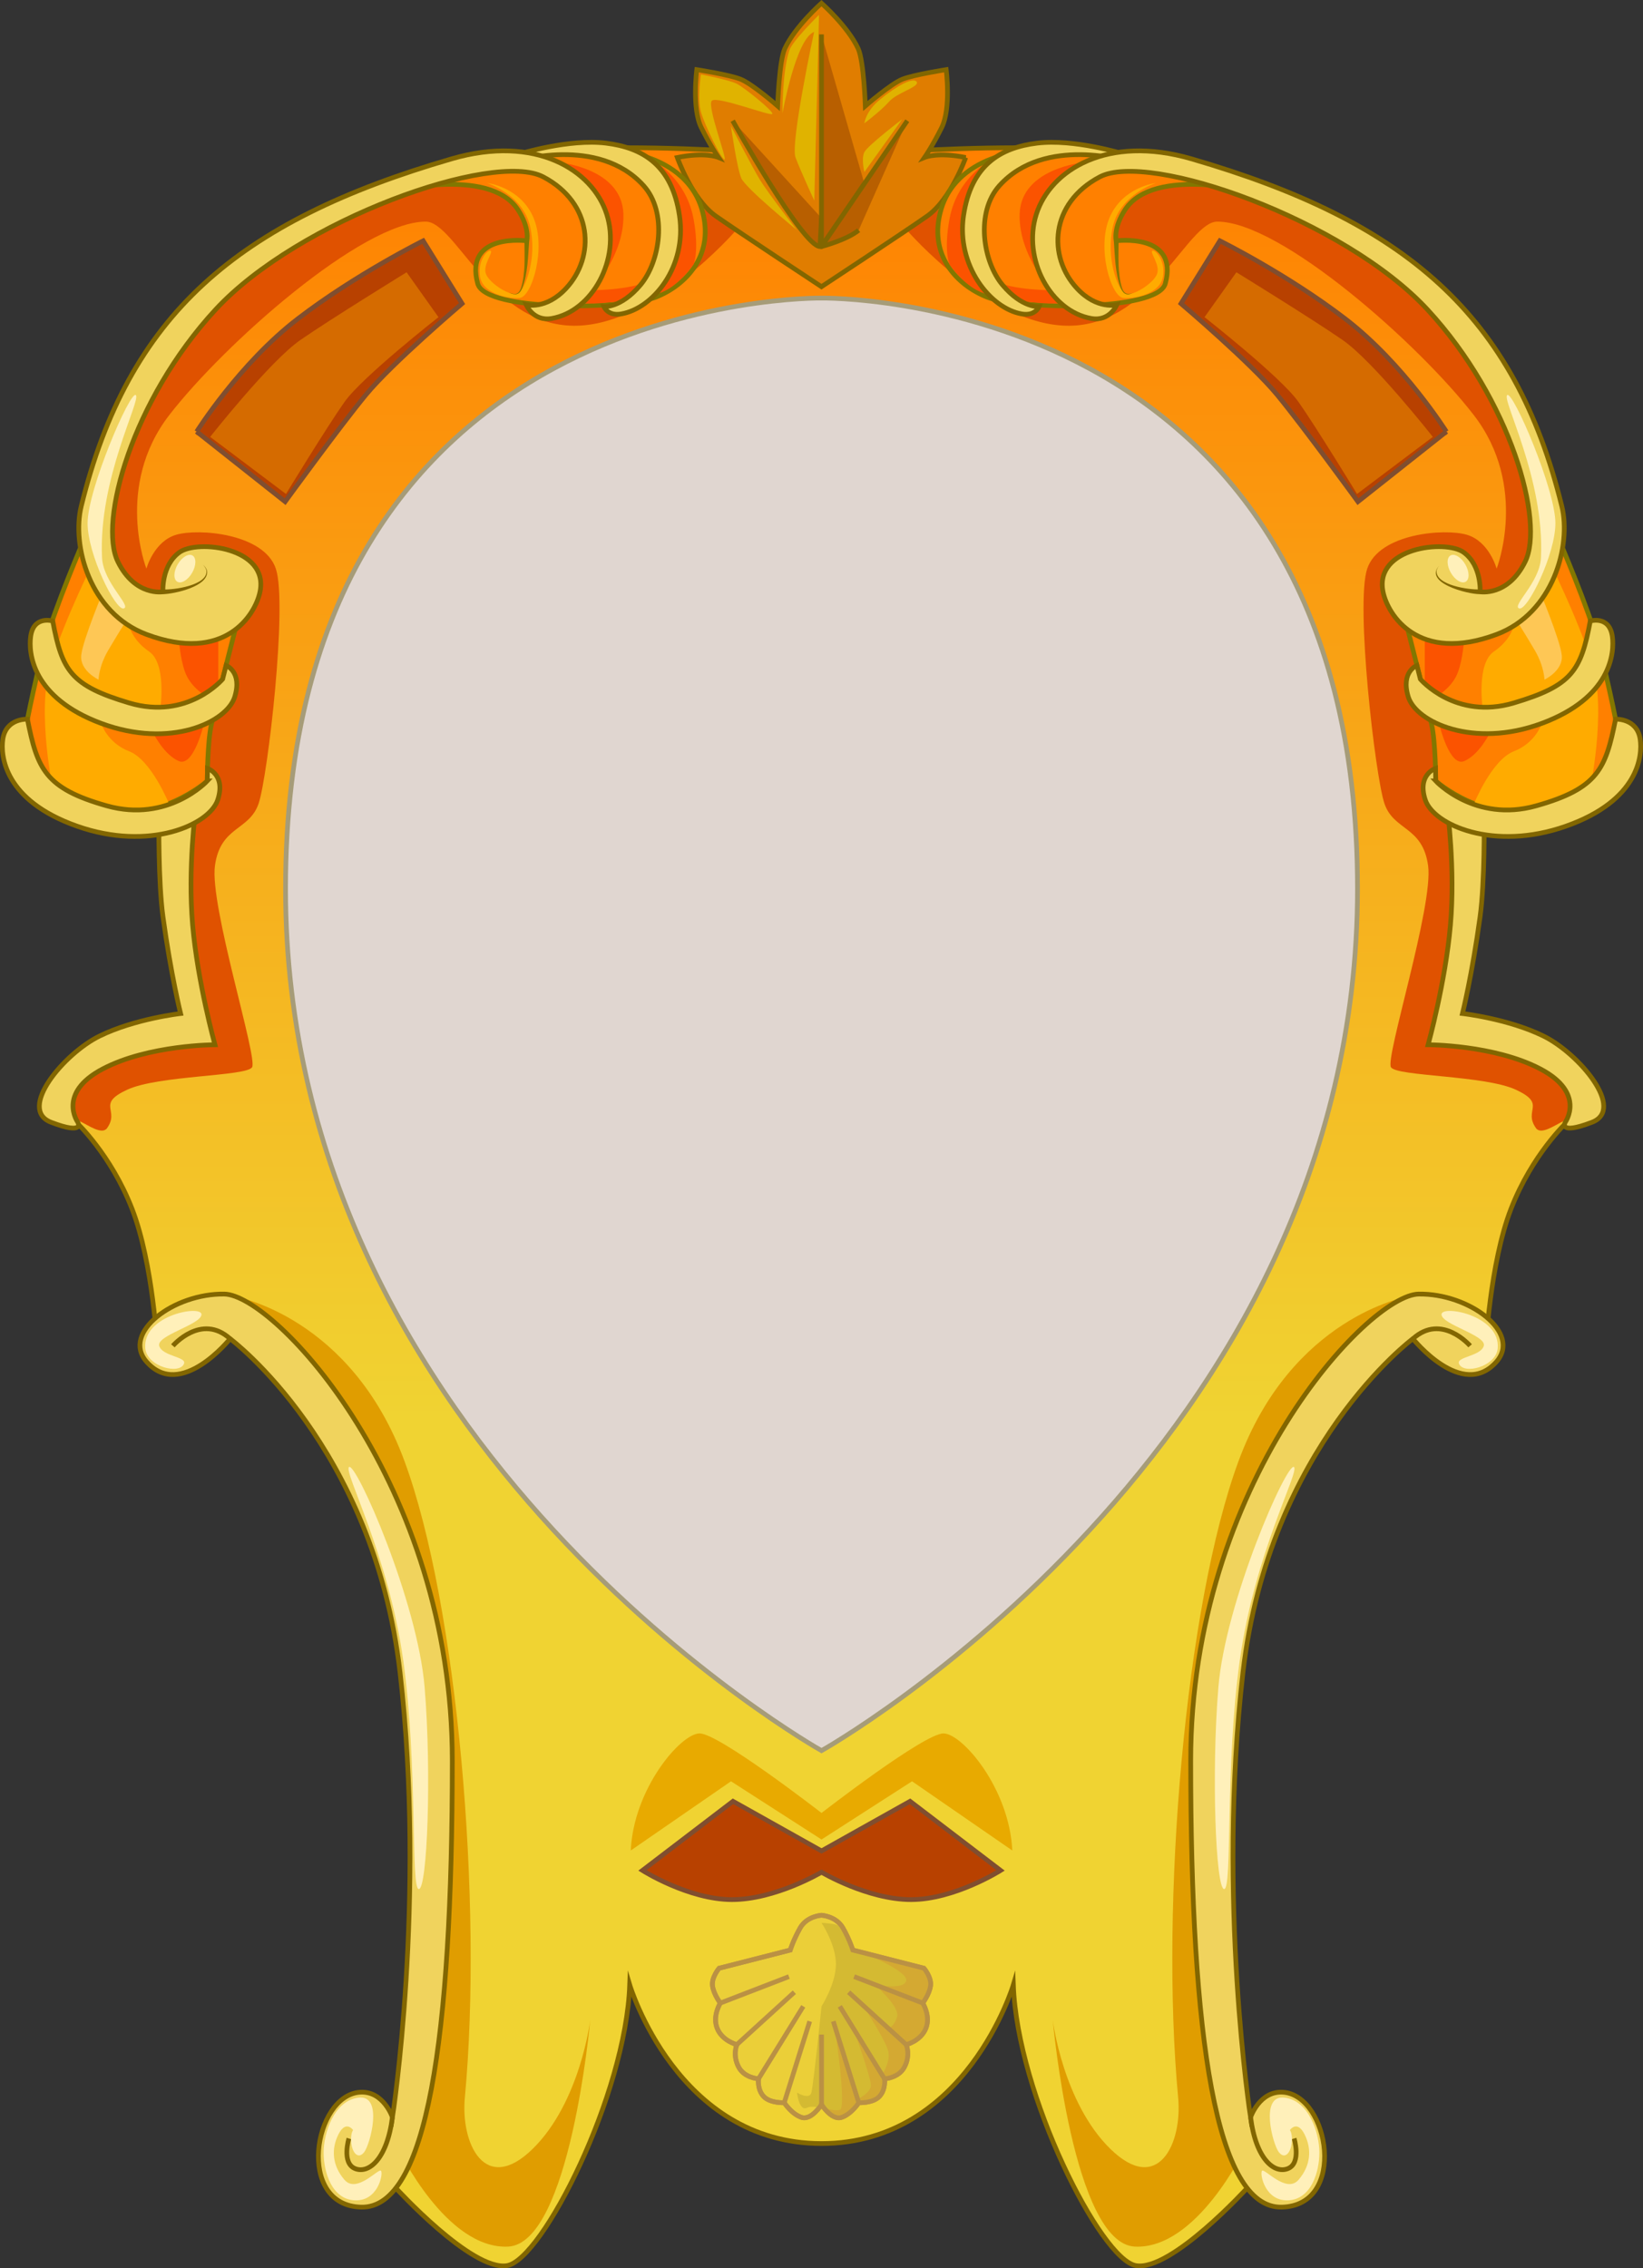 <?xml version="1.0" encoding="UTF-8"?><svg id="a" xmlns="http://www.w3.org/2000/svg" width="348.11" height="480.45" xmlns:xlink="http://www.w3.org/1999/xlink" viewBox="0 0 348.11 480.45"><rect x="0" y="0" width="348.11" height="480.45" fill="#333333" stroke="none"/><defs><linearGradient id="b" x1="174.06" y1="31.29" x2="174.06" y2="479.95" gradientUnits="userSpaceOnUse"><stop offset="0" stop-color="#ff8000"/><stop offset=".6" stop-color="#f0d332"/></linearGradient></defs><g><path d="M336.03,233.63l-4.09,4.1s-7.33,6.82-11.8,18.33c-4.47,11.51-5.39,29.78-5.39,29.78l-18.82-5.3-25.82,32.59-12.62,54.97,2.22,68.33,4.7,26.85s-16.23,17.85-23.72,16.61c-7.48-1.25-25.16-36.18-25.99-59.47,0,0-10.02,33.61-40.64,33.61s-40.64-33.61-40.64-33.61c-.83,23.29-18.51,58.22-25.99,59.47-7.49,1.24-23.72-16.61-23.72-16.61l4.7-26.85,2.22-68.33-12.62-54.97-25.82-32.59-18.82,5.3s-.92-18.27-5.39-29.78c-4.47-11.51-11.8-18.33-11.8-18.33l-4.09-4.1,6.17-8.8,22.79-7.06-4.72-37.22s7.32-17.78-9.25-42.36c-16.57-24.58,1.98-61.32,16.45-75.87,14.47-14.55,38.53-21.59,57.79-27.92,19.26-6.32,72.74-1.04,72.74-1.04,0,0,53.48-5.28,72.74,1.04,19.26,6.33,43.32,13.37,57.79,27.92,14.47,14.55,33.02,51.29,16.45,75.87-16.57,24.58-9.25,42.36-9.25,42.36l-4.72,37.22,22.79,7.06,6.17,8.8Z" fill="url(#b)" stroke="#826600" stroke-miterlimit="10"/><path d="M50.01,274.68s24.41,4.24,35.68,34.78,16.65,93.77,12.8,134.82c-.92,9.75,4.27,20.75,14.35,10.9s12.21-27.25,12.21-27.25c0,0-4.27,47.32-17.4,47.93s-23.25-20.68-23.25-20.68l7.98-84.36-18.54-67.75-23.83-28.38Z" fill="#e09d00"/><path d="M155.9,48.83s-18.03,20.87-35.04,20.15c-17.01-.72-24.44-22.04-30.66-22.04-13.43,0-42.65,25.87-54.33,40.97-11.67,15.09-4.85,32.54-4.85,32.54,0,0,1.56-5.78,6.31-7.18,4.76-1.4,18.59-.28,21.11,7.18,2.52,7.45-1.68,43.83-3.63,49.7-1.96,5.88-8.11,4.76-9.27,13.22-1.16,8.45,9.13,40.74,7.87,42.69-1.26,1.96-19.85,1.68-26.47,4.76-6.62,3.07-1.5,4.25-4.25,8.13-1.07,1.51-3.96-.6-5.72-1.43-.57-.6-.48,.21-.48,.21l-3.58-3.59,6.49-9.57,21.97-6.8-2.68-21.11-1.8-16.82h0c1.14-3.56,5.14-19.95-9.49-41.65-16.57-24.58,1.98-61.32,16.45-75.87,14.46-14.55,38.52-21.59,57.78-27.92,4.88-1.6,11.97-2.46,19.82-2.85l9.33,.41,25.12,16.87Z" fill="#e05200"/><g><path d="M41.67,91.43s9.06-14.42,21.42-23.9,26.57-16.52,26.57-16.52l8.24,13.29s-14.83,12.59-20.39,19.34-17.1,22.62-17.1,22.62l-18.75-14.84Z" fill="#b84100" stroke="#804e2f" stroke-miterlimit="10"/><path d="M44.54,92.53s12.6-16.01,19.1-20.51,22.51-14.35,22.51-14.35l6.75,9.51s-16.18,12.67-19.91,17.96-12.4,19.49-12.4,19.49l-16.06-12.09Z" fill="#d56b00"/></g><path d="M174.06,396.56s9.76,5.8,18.97,5.8,18.97-6.18,18.97-6.18l-19.18-14.64-18.76,10.51-18.76-10.51-19.18,14.64s9.76,6.18,18.97,6.18,18.97-5.8,18.97-5.8h0Z" fill="#b84100" stroke="#804e2f" stroke-miterlimit="10"/><path d="M214.48,391.96l-21.24-14.66-19.18,12.33-19.18-12.33-21.24,14.66c.61-13.06,10.5-24.67,14.53-24.8,4.03-.12,25.89,16.85,25.89,16.85,0,0,21.86-16.97,25.89-16.85,4.03,.13,13.92,11.74,14.53,24.8Z" fill="#e8aa00"/><path d="M298.1,274.68s-24.41,4.24-35.68,34.78-16.65,93.77-12.8,134.82c.92,9.75-4.27,20.75-14.35,10.9-10.07-9.85-12.21-27.25-12.21-27.25,0,0,4.27,47.32,17.4,47.93s23.25-20.68,23.25-20.68l-7.98-84.36,18.54-67.75,23.83-28.38Z" fill="#e09d00"/><path d="M192.22,48.83s18.03,20.87,35.04,20.15c17.01-.72,24.44-22.04,30.66-22.04,13.43,0,42.65,25.87,54.33,40.97,11.67,15.09,4.85,32.54,4.85,32.54,0,0-1.56-5.78-6.31-7.18-4.76-1.4-18.59-.28-21.11,7.18-2.52,7.45,1.68,43.83,3.63,49.7,1.96,5.88,8.11,4.76,9.27,13.22,1.16,8.45-9.13,40.74-7.87,42.69,1.26,1.96,19.85,1.68,26.47,4.76,6.62,3.07,1.5,4.25,4.25,8.13,1.07,1.51,3.96-.6,5.72-1.43,.57-.6,.48,.21,.48,.21l3.58-3.59-6.49-9.57-21.97-6.8,2.68-21.11,1.8-16.82h0c-1.14-3.56-5.14-19.95,9.49-41.65,16.57-24.58-1.98-61.32-16.45-75.87-14.46-14.55-38.52-21.59-57.78-27.92-4.88-1.6-11.97-2.46-19.82-2.85l-9.33,.41-25.12,16.87Z" fill="#e05200"/><g><path d="M306.45,91.43s-9.06-14.42-21.42-23.9-26.57-16.52-26.57-16.52l-8.24,13.29s14.83,12.59,20.39,19.34,17.1,22.62,17.1,22.62l18.75-14.84Z" fill="#b84100" stroke="#804e2f" stroke-miterlimit="10"/><path d="M303.57,92.53s-12.6-16.01-19.1-20.51-22.51-14.35-22.51-14.35l-6.75,9.51s16.18,12.67,19.91,17.96,12.4,19.49,12.4,19.49l16.06-12.09Z" fill="#d56b00"/></g></g><g><path d="M204.61,33.36s-3.13,8.89-8.18,12.42c-5.05,3.54-22.38,14.95-22.38,14.95,0,0-17.32-11.41-22.37-14.95-5.05-3.53-8.18-12.42-8.18-12.42,5.81-1.17,8.5-.1,8.72-.01-.14-.2-1.69-2.44-3.63-6.31-2.03-4.06-.96-12.29-.96-12.29,0,0,6.81,1.06,9.27,2.02,2.46,.97,7.86,5.68,7.86,5.68,0,0,.32-9.54,1.52-12.15,2.14-4.63,7.77-9.63,7.77-9.63,0,0,5.64,5,7.77,9.63,1.21,2.61,1.52,12.15,1.52,12.15,0,0,5.41-4.71,7.87-5.68,2.45-.96,9.26-2.02,9.26-2.02,0,0,1.07,8.23-.96,12.29-1.94,3.87-3.48,6.11-3.62,6.31,.22-.09,2.91-1.16,8.72,.01Z" fill="#e07d00" stroke="#826600" stroke-miterlimit="10"/><path d="M155.24,25.57s14.82,26.65,18.5,26.65l.31-6.03" fill="#b85f00" stroke="#826600" stroke-linejoin="round"/><polyline points="174.05 7.29 174.05 52.22 183.14 38.9" fill="#b85f00" stroke="#826600" stroke-linejoin="round"/><path d="M192.23,25.57l-18.17,26.65s5.4-1.41,7.86-3.45" fill="#b85f00" stroke="#826600" stroke-linejoin="round"/><path d="M148.51,15.77s-.81,5.09,0,7.94,4.33,9.99,4.99,10.08c.67,.1-3.78-11.41-2.68-12.46,1.11-1.05,12.43,3.33,12.81,2.81,.38-.52-5.85-5.52-7.47-6.37-1.62-.86-7.66-2-7.66-2Z" fill="#e0b300"/><path d="M173.53,3.15s-5.59,5.46-6.28,7.5c-1.55,4.62-1.46,13.36-1.46,13.36,0,0,2.8-15.75,6.7-17.26,0,0-5.08,23.6-3.94,26.61s3.98,9.14,3.98,9.14l1-39.34Z" fill="#e0b300"/><path d="M194.23,17.36c.63,1.04-4.19,2.26-5.85,4.16s-5.24,4.59-5.24,4.59c0,0,.24-2.52,3.35-5.06,3.47-2.84,7.06-4.81,7.74-3.69Z" fill="#e0b300"/><path d="M154.86,26.65s1.27,8.93,2.2,11.09,11.71,10.93,11.71,10.93c0,0-6.07-7.81-7.76-10.59s-6.15-11.42-6.15-11.42Z" fill="#e0b300"/><path d="M191.14,25.26s-7.29,5.56-8,6.96,0,4.21,0,4.21l8-11.16Z" fill="#e0b300"/></g><path d="M33.67,173.7s-.16,13.06,.86,20.49c1.68,12.26,3.73,20.49,3.73,20.49,0,0-9.67,1.09-17.17,4.77s-17.48,15.51-10.25,18.27,5.65,0,5.65,0c0,0-4.47-6.18,5.26-11.3s23.79-5.13,23.79-5.13c0,0-3.68-13.28-4.73-25.37s.66-24.58,.66-24.58l-7.8,2.35Z" fill="#f0d35d" stroke="#826600" stroke-miterlimit="10"/><g><g><path d="M82.36,40.72s21.18-5.58,27.33,3.63c2.62,3.93,1.93,6.66,1.93,6.66,0,0-13.33-1.76-10.41,9.05,1.64,6.08,31.29,5.43,37.72,2.89s12.67-8.97,9.75-18.72-15.01-14.59-31.2-11.68-35.12,8.17-35.12,8.17Z" fill="#ff8000" stroke="#827700" stroke-miterlimit="10"/><path d="M125.8,61.46s11.16-.01,13.88-3.49,3.04-11.41,1.3-16.09-3.74-8.53-3.74-8.53c0,0,8,3.59,9.72,13.09,1.22,6.72,0,9.54,0,9.54,0,0-3.26,4.9-7.35,6.14s-11.67,2.38-15.61,2.14,1.8-2.81,1.8-2.81Z" fill="#fb5300"/><path d="M118.42,34.4s13.33,1.17,13.66,10.88-8.25,17.86-8.25,17.86c0,0,4.72-10.25,2.84-16.89s-8.25-11.85-8.25-11.85Z" fill="#fb5300"/><path d="M103.99,53.13c.5,.41-1.79,3.04-1,4.98s5.36,4.95,6.85,3.95,4-7.34,2.48-14.1-9.13-9.2-9.13-9.2c0,0,6.98,.78,9.8,7.26s-.28,16.84-2.89,17.09-7.81-.98-8.39-4.51,1.76-5.89,2.27-5.46Z" fill="#ffab00"/><g><path d="M111.62,51.01c-.14,13.55-2.46,11.3-3.78,10.97" fill="#ff8000"/><path d="M112.12,51.02c-.25,3.37-.26,6.85-1.48,10.04-.62,1.45-1.45,1.54-2.79,.92,.53,.13,1.09,.41,1.61,.21,.51-.19,.76-.74,.95-1.23,.96-3.2,.71-6.65,.71-9.96,0,0,1,.01,1,.01h0Z" fill="#827700"/></g></g><g><path d="M5.05,156.15s2.18-11.44,4.36-19.43,8.34-22.3,8.34-22.3l14.18,14.67,17.8,4.65s-4,15.69-4.9,19.51-.91,12.17-.91,12.17c0,0-10.53,9.44-23.43,5.81s-15.44-15.08-15.44-15.08Z" fill="#ff8000" stroke="#827700" stroke-miterlimit="10"/><path d="M20.22,118.14l7.17,14.4s.54,2.96,4.22,5.48,2.39,11.77,2.39,11.77l-12.56,3.43s1.24,4.1,5.95,5.93,8.48,11.23,8.48,11.23l-11.17,3.33-13.29-5.6s-3.84-17.36-.64-27.5,9.45-22.46,9.45-22.46Z" fill="#ffab00"/><path d="M22.12,124.63s-4.58,10.9-4.91,14.17,3.67,5.16,3.67,5.16c0,0,.04-2.76,2-6.14s5.89-9.59,5.89-9.59l-6.65-3.6Z" fill="#fec755"/><path d="M37.97,136.15s.38,4.8,1.71,7.25,3.47,3.69,3.47,3.69l-10.6,8.32s2.15,4.39,5.3,5.79,5.3-7.7,5.3-7.7l3.1-8.71v-9.43l-8.28,.8Z" fill="#fb5300"/></g><path d="M47.17,143.85s-7.4,8.73-19.78,5.05-14.24-6.82-16.22-17.36c0,0-4.04-1.24-4.67,3.25-.49,3.5,.27,12.98,14.94,18.43s26.64-.26,28.29-5.6-1.83-6.67-1.83-6.67l-.73,2.9Z" fill="#f0d35d" stroke="#826600" stroke-miterlimit="10"/><path d="M43.92,165.41s-8.27,8.95-21.31,5.27-14.71-7.81-16.8-18.35c0,0-4.54-.25-5.21,4.24-.52,3.5,.28,12.98,15.74,18.43,15.28,5.38,28.06-.26,29.8-5.6s-2.18-6.64-2.18-6.64l-.04,2.65Z" fill="#f0d35d" stroke="#826600" stroke-miterlimit="10"/><path d="M110.19,32.56s10.41-3.19,18.18-2.24,14.01,4.62,15.6,15.4-5.58,19.62-12.37,20.78c-2.86,.49-3.65-1.56-3.65-1.56,0,0,3.57,.38,7.74-4.57s5.78-15.4,.66-21.06c-9.64-10.67-27.2-5.11-27.2-5.11l1.04-1.64Z" fill="#f0d35d" stroke="#826600" stroke-miterlimit="10"/><g><path d="M34.52,125.35s-.35-5.58,3.49-8.36,18.99-1.03,17.08,8.36c-.99,4.88-7.43,15.24-24.05,9.03-12.08-4.52-15.86-18.88-13.83-27.15,9.95-40.53,32.98-60.37,78.52-73.6,17.7-5.14,29.81,2.31,32.82,11.75s-3.02,20.6-11.68,22.08c-3.91,.67-5.38-2.91-5.38-2.91,0,0,4.18,1.13,8.46-3.48,6.22-6.71,5.72-18.03-4.84-23.6s-51.88,9.09-69.47,28.14c-17.59,19.05-24.83,44.92-20.66,53.37,3.65,7.41,9.55,6.37,9.55,6.37Z" fill="#f0d35d" stroke="#826600" stroke-miterlimit="10"/><path d="M34.53,124.85c2.27,.13,9.38-.86,9.22-3.9-.07-.51-.39-.97-.77-1.33,.41,.33,.77,.77,.89,1.31,.44,3.26-6.88,4.87-9.36,4.93,0,0,.02-1,.02-1h0Z" fill="#826600"/><ellipse cx="39.18" cy="120.44" rx="3.21" ry="1.77" transform="translate(-84.72 94.15) rotate(-60)" fill="#fff0ba"/><path d="M18.56,110.82c0,6.63,5.92,18.57,7.65,18.06s-4.33-5.44-4.59-10.74c-.82-16.71,8.37-33.54,7.15-34.46s-10.21,20-10.21,27.14Z" fill="#fff0ba"/></g></g><g><path d="M48.75,283.56s-10.45,13.08-17.68,4.9c-5.45-6.16,5.78-14.53,16.46-14.36s48.3,40.09,48.3,98.88-5.37,94.83-19.28,94.52-10.09-23.61-.32-24.34c5.01-.37,6.92,5.32,6.92,5.32,0,0,7.15-46.02,1.62-94.14s-36.01-70.78-36.01-70.78Z" fill="#f0d35d" stroke="#826600" stroke-miterlimit="10"/><path d="M36.63,285.06s6.04-7.01,12.12-1.49" fill="#f0d35d" stroke="#826600" stroke-miterlimit="10"/><path d="M73.92,452.96s-1.57,5.16,1.27,6.36,6.8-1.84,7.95-10.84" fill="#f0d35d" stroke="#826600" stroke-miterlimit="10"/><path d="M74.81,451.17s-.63,.84-.37,2.86,1.47,3.43,2.73,1.81,4.09-12.11-1.15-11.54-7.45,7.5-7.45,11.64,1.73,9.91,6.61,10.12,6.03-5.51,5.56-6.24-5.14,4.93-7.76,1.89-2.83-6.56-1.26-9.65,3.09-.89,3.09-.89Z" fill="#fff0ba"/><path d="M30.78,285.58c.33,3.93,7.35,5.68,8.22,3.23,.51-1.44-4.67-1.55-5.27-3.75s8.82-4.48,8.96-6.61-12.5,.08-11.91,7.13Z" fill="#fff0ba"/><path d="M73.95,310.74c1.45-1.13,14.51,28.34,16.02,46.68s.55,42.71-1.23,42.71-.17-25.85-3.29-48.33-12.73-40.11-11.5-41.07Z" fill="#fff0ba"/></g><g><path d="M174.06,405.68s3.11,.16,4.55,2.72,2.08,4.65,2.08,4.65l15.07,3.85s1.64,1.92,1.4,3.71-1.66,3.67-1.66,3.67c0,0,1.74,2.74,.65,5.39s-4.15,3.41-4.15,3.41c0,0,.97,2.22-.39,4.77-1.23,2.31-4.2,2.47-4.2,2.47,0,0,.31,2.26-1.09,3.74s-4.36,1.32-4.36,1.32c0,0-1.56,2.41-3.66,3.11s-4.24-2.73-4.24-2.73c0,0-2.14,3.43-4.24,2.73s-3.66-3.11-3.66-3.11c0,0-2.96,.16-4.36-1.32s-1.09-3.74-1.09-3.74c0,0-2.97-.16-4.2-2.47-1.36-2.55-.39-4.77-.39-4.77,0,0-3.06-.76-4.15-3.41s.65-5.39,.65-5.39c0,0-1.43-1.88-1.66-3.67s1.4-3.71,1.4-3.71l15.07-3.85s.64-2.08,2.08-4.65,4.55-2.72,4.55-2.72Z" fill="#ebcf38" stroke="#ba9144" stroke-miterlimit="10"/><path d="M197.17,420.61c-.24,1.79-1.66,3.67-1.66,3.67,0,0,1.74,2.74,.65,5.39-1.09,2.65-4.16,3.41-4.16,3.41,0,0,.97,2.22-.39,4.77-1.23,2.31-4.2,2.47-4.2,2.47,0,0,.31,2.26-1.09,3.74-1.4,1.48-4.36,1.32-4.36,1.32,0,0-1.56,2.42-3.66,3.12-1.35,.45-2.72-.81-3.52-1.77l.35-7.56,1.77-14.89,4.37-11.07,14.49,3.69s1.64,1.92,1.41,3.71Z" fill="#d4a932"/><path d="M174.06,407.28s3.05,4.57,3.05,8.75-3.05,8.94-3.05,8.94c0,0-1.7,16.61-2.15,18.26-.44,1.65-3.05,0-3.05,0,0,0,.45,4.06,2.1,3.23,1.65-.82,5.4,.91,6.97,.44,1.57-.47-1.18-18.16-1.18-18.16l4.98,15.88s2.77-1.33,2.8-2.91c.04-1.58-3.9-12.55-3.9-12.55l6.25,10.3s1.73-2.49,1.36-4.78c-.36-2.28-5.57-10.11-5.57-10.11l5.57,5.07s1.26-.37,1.84-2.51-4.79-6.8-4.79-6.8c0,0,6.13,1.31,6.71-.75,.59-2.06-9.33-6.03-9.33-6.03-.01-.01-1.96-.49-1.97-.5,0,0-1.29-3.14-1.3-3.15-.25-.43-1.03-2.09-2.85-2.37-1.17-.18-2.49-.25-2.49-.25Z" fill="#d4ba32"/><line x1="195.5" y1="424.28" x2="180.97" y2="418.67" fill="none" stroke="#ba9144" stroke-miterlimit="10"/><line x1="192" y1="433.08" x2="179.81" y2="421.98" fill="none" stroke="#ba9144" stroke-miterlimit="10"/><line x1="187.4" y1="440.32" x2="177.93" y2="424.97" fill="none" stroke="#ba9144" stroke-miterlimit="10"/><line x1="181.95" y1="445.38" x2="176.55" y2="428.14" fill="none" stroke="#ba9144" stroke-miterlimit="10"/><line x1="152.61" y1="424.28" x2="167.15" y2="418.67" fill="none" stroke="#ba9144" stroke-miterlimit="10"/><line x1="156.11" y1="433.08" x2="168.3" y2="421.98" fill="none" stroke="#ba9144" stroke-miterlimit="10"/><line x1="160.71" y1="440.32" x2="170.19" y2="424.97" fill="none" stroke="#ba9144" stroke-miterlimit="10"/><line x1="166.16" y1="445.38" x2="171.56" y2="428.14" fill="none" stroke="#ba9144" stroke-miterlimit="10"/><line x1="174.06" y1="445.77" x2="174.06" y2="430.95" fill="none" stroke="#ba9144" stroke-miterlimit="10"/><path d="M174.06,405.68s3.11,.16,4.55,2.72,2.08,4.65,2.08,4.65l15.07,3.85s1.64,1.92,1.4,3.71-1.66,3.67-1.66,3.67c0,0,1.74,2.74,.65,5.39s-4.15,3.41-4.15,3.41c0,0,.97,2.22-.39,4.77-1.23,2.31-4.2,2.47-4.2,2.47,0,0,.31,2.26-1.09,3.74s-4.36,1.32-4.36,1.32c0,0-1.56,2.41-3.66,3.11s-4.24-2.73-4.24-2.73c0,0-2.14,3.43-4.24,2.73s-3.66-3.11-3.66-3.11c0,0-2.96,.16-4.36-1.32s-1.09-3.74-1.09-3.74c0,0-2.97-.16-4.2-2.47-1.36-2.55-.39-4.77-.39-4.77,0,0-3.06-.76-4.15-3.41s.65-5.39,.65-5.39c0,0-1.43-1.88-1.66-3.67s1.4-3.71,1.4-3.71l15.07-3.85s.64-2.08,2.08-4.65,4.55-2.72,4.55-2.72Z" fill="none" stroke="#ba9144" stroke-miterlimit="10"/></g><path d="M314.45,173.7s.16,13.06-.86,20.49c-1.68,12.26-3.73,20.49-3.73,20.49,0,0,9.67,1.09,17.17,4.77s17.48,15.51,10.25,18.27c-7.23,2.76-5.65,0-5.65,0,0,0,4.47-6.18-5.26-11.3s-23.79-5.13-23.79-5.13c0,0,3.68-13.28,4.73-25.37s-.66-24.58-.66-24.58l7.8,2.35Z" fill="#f0d35d" stroke="#826600" stroke-miterlimit="10"/><g><g><path d="M265.75,40.72s-21.18-5.58-27.33,3.63c-2.62,3.93-1.93,6.66-1.93,6.66,0,0,13.33-1.76,10.41,9.05-1.64,6.08-31.29,5.43-37.72,2.89s-12.67-8.97-9.75-18.72,15.01-14.59,31.2-11.68,35.12,8.17,35.12,8.17Z" fill="#ff8000" stroke="#827700" stroke-miterlimit="10"/><path d="M222.32,61.46s-11.16-.01-13.88-3.49-3.04-11.41-1.3-16.09,3.74-8.53,3.74-8.53c0,0-8,3.59-9.72,13.09-1.22,6.72,0,9.54,0,9.54,0,0,3.26,4.9,7.35,6.14s11.67,2.38,15.61,2.14-1.8-2.81-1.8-2.81Z" fill="#fb5300"/><path d="M229.7,34.4s-13.33,1.17-13.66,10.88c-.32,9.7,8.25,17.86,8.25,17.86,0,0-4.72-10.25-2.84-16.89,1.87-6.63,8.25-11.85,8.25-11.85Z" fill="#fb5300"/><path d="M244.12,53.13c-.5,.41,1.79,3.04,1,4.98s-5.36,4.95-6.85,3.95-4-7.34-2.48-14.1c1.52-6.77,9.13-9.2,9.13-9.2,0,0-6.98,.78-9.8,7.26s.28,16.84,2.89,17.09,7.81-.98,8.39-4.51-1.76-5.89-2.27-5.46Z" fill="#ffab00"/><g><path d="M236.5,51.01c.14,13.55,2.46,11.3,3.78,10.97" fill="#ff8000"/><path d="M237,51c0,3.31-.24,6.76,.71,9.96,.49,1.42,1.25,1.5,2.56,1.02-.52,.16-1.05,.5-1.65,.33-.6-.17-.9-.76-1.15-1.25-1.22-3.19-1.23-6.68-1.48-10.04,0,0,1-.01,1-.01h0Z" fill="#827700"/></g></g><g><path d="M343.06,156.15s-2.18-11.44-4.36-19.43-8.34-22.3-8.34-22.3l-14.18,14.67-17.8,4.65s4,15.69,4.9,19.51,.91,12.17,.91,12.17c0,0,10.53,9.44,23.43,5.81s15.44-15.08,15.44-15.08Z" fill="#ff8000" stroke="#827700" stroke-miterlimit="10"/><path d="M327.89,118.14l-7.17,14.4s-.54,2.96-4.22,5.48-2.39,11.77-2.39,11.77l12.56,3.43s-1.24,4.1-5.95,5.93-8.48,11.23-8.48,11.23l11.17,3.33,13.29-5.6s3.84-17.36,.64-27.5-9.45-22.46-9.45-22.46Z" fill="#ffab00"/><path d="M325.99,124.63s4.58,10.9,4.91,14.17-3.67,5.16-3.67,5.16c0,0-.04-2.76-2-6.14s-5.89-9.59-5.89-9.59l6.65-3.6Z" fill="#fec755"/><path d="M310.15,136.15s-.38,4.8-1.71,7.25-3.47,3.69-3.47,3.69l10.6,8.32s-2.15,4.39-5.3,5.79-5.3-7.7-5.3-7.7l-3.1-8.71v-9.43l8.28,.8Z" fill="#fb5300"/></g><path d="M300.94,143.85s7.4,8.73,19.78,5.05,14.24-6.82,16.22-17.36c0,0,4.04-1.24,4.67,3.25,.49,3.5-.27,12.98-14.94,18.43-14.5,5.38-26.64-.26-28.29-5.6s1.83-6.67,1.83-6.67l.73,2.9Z" fill="#f0d35d" stroke="#826600" stroke-miterlimit="10"/><path d="M304.19,165.41s8.27,8.95,21.31,5.27,14.71-7.81,16.8-18.35c0,0,4.54-.25,5.21,4.24,.52,3.5-.28,12.98-15.74,18.43-15.28,5.38-28.06-.26-29.8-5.6s2.18-6.64,2.18-6.64l.04,2.65Z" fill="#f0d35d" stroke="#826600" stroke-miterlimit="10"/><path d="M237.92,32.56s-10.41-3.19-18.18-2.24-14.01,4.62-15.6,15.4c-1.53,10.41,5.58,19.62,12.37,20.78,2.86,.49,3.65-1.56,3.65-1.56,0,0-3.57,.38-7.74-4.57s-5.78-15.4-.66-21.06c9.64-10.67,27.2-5.11,27.2-5.11l-1.04-1.64Z" fill="#f0d35d" stroke="#826600" stroke-miterlimit="10"/><g><path d="M313.6,125.35s.35-5.58-3.49-8.36-18.99-1.03-17.08,8.36c.99,4.88,7.43,15.24,24.05,9.03,12.08-4.52,15.86-18.88,13.83-27.15-9.95-40.53-32.98-60.37-78.52-73.6-17.7-5.14-29.81,2.31-32.82,11.75s3.02,20.6,11.68,22.08c3.91,.67,5.38-2.91,5.38-2.91,0,0-4.18,1.13-8.46-3.48-6.22-6.71-5.72-18.03,4.84-23.6,10.46-5.52,51.88,9.09,69.47,28.14s24.83,44.92,20.66,53.37c-3.65,7.41-9.55,6.37-9.55,6.37Z" fill="#f0d35d" stroke="#826600" stroke-miterlimit="10"/><path d="M313.61,125.85c-2.61,.06-12.42-2.48-8.47-6.24-.38,.36-.69,.82-.77,1.33-.16,3.04,6.94,4.03,9.22,3.9,0,0,.02,1,.02,1h0Z" fill="#826600"/><ellipse cx="308.93" cy="120.44" rx="1.77" ry="3.21" transform="translate(-18.83 170.6) rotate(-30)" fill="#fff0ba"/><path d="M329.55,110.82c0,6.63-5.92,18.57-7.65,18.06s4.33-5.44,4.59-10.74c.82-16.71-8.37-33.54-7.15-34.46s10.21,20,10.21,27.14Z" fill="#fff0ba"/></g></g><g><path d="M299.36,283.56s10.45,13.08,17.68,4.9c5.45-6.16-5.78-14.53-16.46-14.36s-48.3,40.09-48.3,98.88,5.37,94.83,19.28,94.52,10.09-23.61,.32-24.34c-5.01-.37-6.92,5.32-6.92,5.32,0,0-7.15-46.02-1.62-94.14s36.01-70.78,36.01-70.78Z" fill="#f0d35d" stroke="#826600" stroke-miterlimit="10"/><path d="M311.48,285.06s-6.04-7.01-12.12-1.49" fill="#f0d35d" stroke="#826600" stroke-miterlimit="10"/><path d="M274.19,452.96s1.57,5.16-1.27,6.36-6.8-1.84-7.95-10.84" fill="#f0d35d" stroke="#826600" stroke-miterlimit="10"/><path d="M273.3,451.17s.63,.84,.37,2.86-1.47,3.43-2.73,1.81-4.09-12.11,1.15-11.54,7.45,7.5,7.45,11.64-1.73,9.91-6.61,10.12-6.03-5.51-5.56-6.24,5.14,4.93,7.76,1.89,2.83-6.56,1.26-9.65-3.09-.89-3.09-.89Z" fill="#fff0ba"/><path d="M317.33,285.58c-.33,3.93-7.35,5.68-8.22,3.23-.51-1.44,4.67-1.55,5.27-3.75s-8.82-4.48-8.96-6.61,12.5,.08,11.91,7.13Z" fill="#fff0ba"/><path d="M274.16,310.74c-1.45-1.13-14.51,28.34-16.02,46.68s-.55,42.71,1.23,42.71,.17-25.85,3.29-48.33c3.17-22.86,12.73-40.11,11.5-41.07Z" fill="#fff0ba"/></g><path d="M287.62,188.25c0,118.89-113.56,182.56-113.56,182.56,0,0-113.56-63.67-113.56-182.56,0-127,113.56-125.11,113.56-125.11,0,0,113.56-1.89,113.56,125.11Z" fill="#e0d6d0" stroke="#a69c78" stroke-miterlimit="10"/></svg>